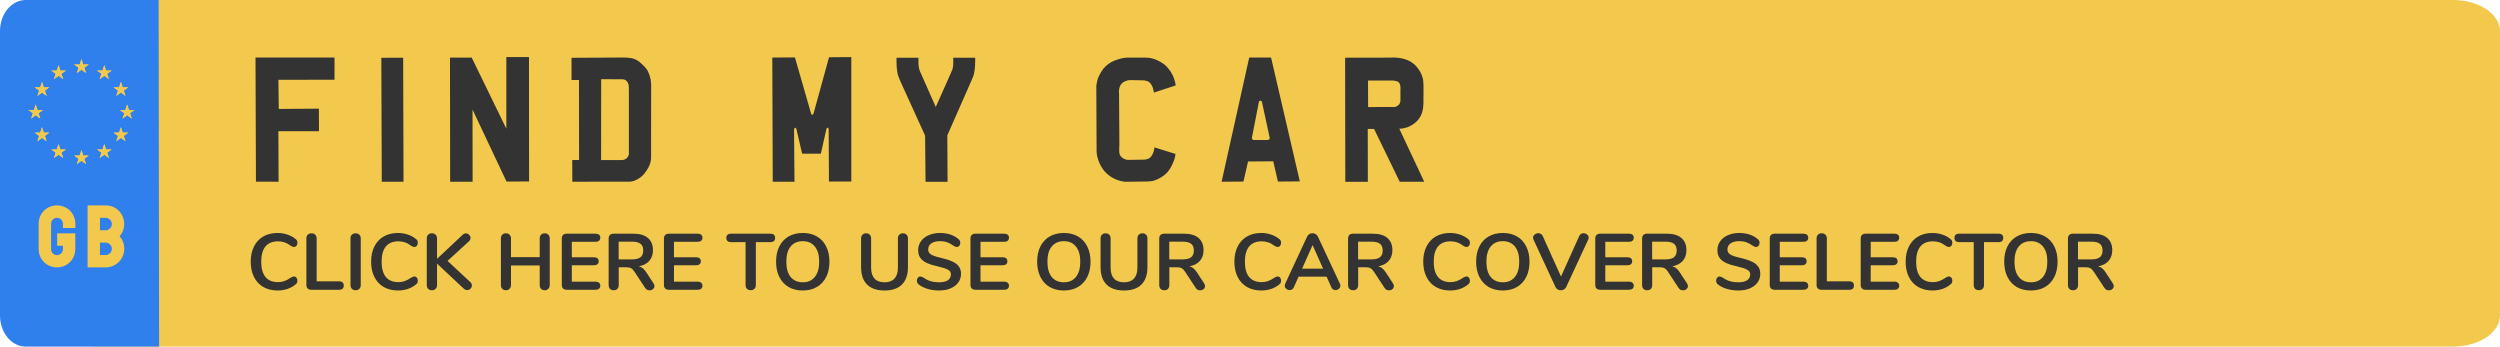 <svg width="440" height="61" viewBox="0 0 440 61" fill="none" xmlns="http://www.w3.org/2000/svg">
<path d="M431.712 0H17.288C12.711 0 9 2.46 9 5.495V55.505C9 58.54 12.711 61 17.288 61H431.712C436.289 61 440 58.54 440 55.505V5.495C440 2.46 436.289 0 431.712 0Z" fill="#F2C94C"/>
<path d="M27.92 0H4.525C2.018 0 0 2.451 0 5.495V55.505C0 58.549 2.018 61 4.525 61H28" fill="#2F80ED"/>
<path d="M21.861 39.431C21.861 37.616 20.441 36.151 18.638 36.151H15.415V40.512V42.699V47.06H18.593C20.408 47.06 21.873 45.595 21.873 43.781C21.873 42.935 21.568 42.169 21.05 41.583C21.557 41.02 21.861 40.264 21.861 39.431V39.431ZM18.593 44.885H17.59V42.699H18.593C19.191 42.699 19.686 43.217 19.686 43.792C19.686 44.389 19.179 44.885 18.593 44.885ZM18.593 40.524H17.59V38.337H18.593C19.191 38.337 19.686 38.856 19.686 39.431C19.686 40.017 19.179 40.524 18.593 40.524Z" fill="#F2C94C"/>
<path d="M10.028 36.151C8.214 36.151 6.805 37.571 6.805 39.374V43.837C6.805 45.651 8.225 47.06 10.028 47.06C11.832 47.06 13.252 45.64 13.252 43.837V41.065H10.062V43.251H11.077V43.848C11.077 44.446 10.603 44.896 10.017 44.896C9.443 44.896 8.992 44.446 8.992 43.848V39.386C8.992 38.788 9.443 38.337 10.017 38.337C10.614 38.337 11.077 38.788 11.077 39.386V40.129H13.263V39.386C13.263 37.571 11.843 36.151 10.028 36.151Z" fill="#F2C94C"/>
<path d="M11.122 27.812L10.806 26.865L11.606 26.302H10.626L10.31 25.332L9.995 26.302H9.014L9.803 26.865L9.499 27.812L10.31 27.226L11.122 27.812Z" fill="#F2C94C"/>
<path d="M7.899 15.934L8.687 15.37H7.707L7.391 14.401L7.076 15.37H6.096L6.884 15.934L6.58 16.881L7.391 16.294L8.203 16.881L7.899 15.934Z" fill="#F2C94C"/>
<path d="M4.991 19.36L5.78 19.923L5.476 20.87L6.287 20.284L7.098 20.87L6.783 19.923L7.572 19.36H6.603L6.287 18.39L5.972 19.36H4.991Z" fill="#F2C94C"/>
<path d="M21.275 14.401L20.96 15.37H19.979L20.768 15.934L20.464 16.881L21.275 16.294L22.087 16.881L21.782 15.934L22.571 15.37H21.591L21.275 14.401Z" fill="#F2C94C"/>
<path d="M8.203 24.859L7.899 23.913L8.687 23.338H7.707L7.391 22.38L7.076 23.338H6.096L6.884 23.913L6.58 24.859L7.391 24.273L8.203 24.859Z" fill="#F2C94C"/>
<path d="M10.806 12.981L11.606 12.418H10.626L10.31 11.449L9.995 12.418H9.014L9.803 12.981L9.499 13.928L10.31 13.342L11.122 13.928L10.806 12.981Z" fill="#F2C94C"/>
<path d="M14.841 11.911L15.629 11.347H14.649L14.333 10.378L14.018 11.347H13.037L13.826 11.911L13.522 12.857L14.333 12.271L15.145 12.857L14.841 11.911Z" fill="#F2C94C"/>
<path d="M15.145 28.882L14.841 27.936L15.629 27.372H14.649L14.333 26.403L14.018 27.372H13.037L13.826 27.936L13.522 28.882L14.333 28.296L15.145 28.882Z" fill="#F2C94C"/>
<path d="M22.38 20.284L23.191 20.87L22.887 19.923L23.676 19.36H22.695L22.38 18.39L22.064 19.36H21.095L21.884 19.923L21.568 20.87L22.38 20.284Z" fill="#F2C94C"/>
<path d="M22.087 24.859L21.782 23.913L22.571 23.338H21.591L21.275 22.38L20.96 23.338H19.979L20.768 23.913L20.464 24.859L21.275 24.273L22.087 24.859Z" fill="#F2C94C"/>
<path d="M18.864 12.981L19.653 12.418H18.672L18.357 11.449L18.041 12.418H17.061L17.861 12.981L17.545 13.928L18.357 13.342L19.168 13.928L18.864 12.981Z" fill="#F2C94C"/>
<path d="M19.168 27.812L18.864 26.865L19.653 26.302H18.672L18.357 25.332L18.041 26.302H17.061L17.861 26.865L17.545 27.812L18.357 27.226L19.168 27.812Z" fill="#F2C94C"/>
<path d="M11.122 27.812L10.806 26.865L11.606 26.302H10.626L10.31 25.332L9.995 26.302H9.014L9.803 26.865L9.499 27.812L10.31 27.226L11.122 27.812Z" fill="#F2C94C"/>
<path d="M7.899 15.934L8.687 15.37H7.707L7.391 14.401L7.076 15.37H6.096L6.884 15.934L6.58 16.881L7.391 16.294L8.203 16.881L7.899 15.934Z" fill="#F2C94C"/>
<path d="M4.991 19.36L5.78 19.923L5.476 20.87L6.287 20.284L7.098 20.87L6.783 19.923L7.572 19.36H6.603L6.287 18.39L5.972 19.36H4.991Z" fill="#F2C94C"/>
<path d="M21.275 14.401L20.96 15.37H19.979L20.768 15.934L20.464 16.881L21.275 16.294L22.087 16.881L21.782 15.934L22.571 15.37H21.591L21.275 14.401Z" fill="#F2C94C"/>
<path d="M8.203 24.859L7.899 23.913L8.687 23.338H7.707L7.391 22.38L7.076 23.338H6.096L6.884 23.913L6.58 24.859L7.391 24.273L8.203 24.859Z" fill="#F2C94C"/>
<path d="M10.806 12.981L11.606 12.418H10.626L10.31 11.449L9.995 12.418H9.014L9.803 12.981L9.499 13.928L10.31 13.342L11.122 13.928L10.806 12.981Z" fill="#F2C94C"/>
<path d="M14.841 11.911L15.629 11.347H14.649L14.333 10.378L14.018 11.347H13.037L13.826 11.911L13.522 12.857L14.333 12.271L15.145 12.857L14.841 11.911Z" fill="#F2C94C"/>
<path d="M15.145 28.882L14.841 27.936L15.629 27.372H14.649L14.333 26.403L14.018 27.372H13.037L13.826 27.936L13.522 28.882L14.333 28.296L15.145 28.882Z" fill="#F2C94C"/>
<path d="M22.38 20.284L23.191 20.87L22.887 19.923L23.676 19.36H22.695L22.38 18.39L22.064 19.36H21.095L21.884 19.923L21.568 20.87L22.38 20.284Z" fill="#F2C94C"/>
<path d="M22.087 24.859L21.782 23.913L22.571 23.338H21.591L21.275 22.38L20.96 23.338H19.979L20.768 23.913L20.464 24.859L21.275 24.273L22.087 24.859Z" fill="#F2C94C"/>
<path d="M18.864 12.981L19.653 12.418H18.672L18.357 11.449L18.041 12.418H17.061L17.861 12.981L17.545 13.928L18.357 13.342L19.168 13.928L18.864 12.981Z" fill="#F2C94C"/>
<path d="M19.168 27.812L18.864 26.865L19.653 26.302H18.672L18.357 25.332L18.041 26.302H17.061L17.861 26.865L17.545 27.812L18.357 27.226L19.168 27.812Z" fill="#F2C94C"/>
<path d="M58.875 10.125V14.031L49 14.047L49.062 19.172L56.125 19.125L56.141 23.094H49L49.031 31.984L45.047 31.969L44.969 10.125H58.875ZM67.113 10.172L70.957 10.156L71.019 31.984H67.191L67.113 10.172ZM89.117 10.047H93.101L93.117 31.938L89.148 31.953L83.164 19.281L83.179 31.984H79.226L79.195 10.141H83.023L89.117 22.656V10.047ZM110.855 10.203L110.964 10.219L111.042 10.234L111.183 10.25L111.308 10.281L111.449 10.312L111.574 10.359L111.621 10.375L111.683 10.406L111.808 10.453L111.917 10.5L112.027 10.547L112.136 10.625L112.246 10.688L112.355 10.766L112.464 10.828L112.574 10.922L112.683 11.016L112.792 11.109L112.902 11.219L112.933 11.234L112.949 11.266L113.011 11.312L113.121 11.406L113.214 11.516L113.261 11.562H113.277V11.578H113.292L113.308 11.609L113.402 11.703L113.496 11.797L113.589 11.891L113.667 12L113.699 12.047L113.746 12.094L113.824 12.203L113.886 12.312L113.964 12.422L113.996 12.484L114.027 12.547L114.089 12.672L114.105 12.734L114.136 12.797L114.199 12.938L114.246 13.062L114.292 13.203L114.339 13.344L114.386 13.484L114.417 13.625L114.449 13.766L114.496 13.906L114.527 14.141L114.558 14.359L114.574 14.469L114.589 14.594V14.703L114.605 14.828L114.589 27.172V27.25V27.328V27.484V27.641V27.719V27.812V27.875L114.574 27.922V27.953V28.031L114.558 28.109L114.542 28.266L114.511 28.422L114.496 28.484L114.48 28.562L114.449 28.641V28.672L114.433 28.688V28.719L114.386 28.859L114.371 28.922L114.339 29L114.308 29.062L114.277 29.141L114.214 29.281L114.199 29.312L114.183 29.328V29.344L114.152 29.422L114.121 29.484L114.074 29.547L113.996 29.688L113.964 29.75L113.917 29.812L113.839 29.938L113.761 30.062L113.714 30.109L113.683 30.172L113.605 30.297L113.511 30.406L113.48 30.469L113.433 30.516L113.339 30.625L113.308 30.672L113.277 30.703L113.246 30.719L113.23 30.75L113.199 30.781L113.152 30.828L113.058 30.922L113.027 30.953L113.011 30.969L112.949 31.016L112.902 31.062L112.855 31.109L112.792 31.156L112.746 31.203L112.683 31.234L112.621 31.281L112.511 31.359L112.48 31.375L112.449 31.406L112.386 31.438L112.261 31.516L112.152 31.578L112.089 31.609L112.058 31.625L112.027 31.641L111.902 31.703L111.777 31.75L111.667 31.797L111.605 31.828L111.542 31.844L111.48 31.859L111.417 31.875L111.355 31.891L111.292 31.906L111.23 31.922L111.167 31.938H111.105L111.074 31.953H111.058H111.042H110.98H110.949L110.917 31.969H110.871H110.839H110.777H110.714H110.652H110.621L100.714 31.984L100.73 31.953L100.714 28.172L101.917 28.156L101.902 14.078H100.589V10.172L109.527 10.125H109.73H109.917L110.105 10.141H110.277L110.433 10.156L110.605 10.172L110.761 10.188L110.855 10.203ZM110.277 14.25L110.246 14.219L110.199 14.172L110.152 14.141L110.105 14.109L110.058 14.078L110.011 14.047L109.964 14.031L109.902 14.016L109.839 14L109.777 13.984L109.714 13.969H109.652L109.589 13.953H109.527H109.449H109.402H109.355L105.808 13.938L105.792 28.172H109.23H109.246H109.292H109.324H109.402H109.48L109.558 28.156H109.621L109.699 28.141L109.761 28.125L109.824 28.109L109.886 28.094L109.917 28.078L109.949 28.062L109.996 28.031L110.058 28L110.121 27.969L110.167 27.938L110.214 27.906L110.277 27.875L110.308 27.828L110.339 27.797L110.371 27.781L110.386 27.75L110.402 27.734L110.449 27.688L110.48 27.625L110.511 27.578L110.542 27.516L110.574 27.453L110.605 27.375L110.636 27.312L110.652 27.25L110.667 27.203L110.683 27.141V27.078V27.031L110.699 26.969H110.683V26.953V26.922V26.906V26.891V26.859V26.828V26.812V26.781V26.734V26.703V26.656V26.625V26.578V26.531V26.422V26.359V26.312V26.25V26.188V15.781L110.667 15.656V15.547V15.453V15.359V15.266V15.234V15.203L110.652 15.141V15.094V15.047V15.031V15.016L110.621 14.906L110.605 14.812L110.589 14.766L110.558 14.703L110.527 14.625L110.48 14.516L110.449 14.469L110.417 14.438L110.355 14.344L110.324 14.297L110.277 14.25ZM145.909 10.078L149.831 10.047V31.953H145.894L145.847 22.859V22.828L145.831 22.781V22.734L145.816 22.703V22.672V22.641L145.8 22.609V22.594V22.578L145.784 22.562V22.547L145.769 22.531L145.753 22.516L145.738 22.5H145.706L145.675 22.484H145.659L145.628 22.469L145.597 22.484L145.566 22.5L145.55 22.531L145.519 22.562L145.488 22.609L145.456 22.672L145.441 22.734L144.472 27.047H141.175L140.175 22.75L140.144 22.688L140.128 22.656V22.625L140.097 22.578L140.081 22.547L140.066 22.531L140.034 22.516L140.019 22.5L139.988 22.484H139.956L139.909 22.5L139.878 22.516L139.863 22.531L139.847 22.547L139.831 22.562L139.816 22.578V22.594L139.8 22.609V22.625V22.656L139.784 22.688V22.719L139.769 22.766V22.812L139.753 22.875L139.831 31.984H136.003L135.925 10.125L139.909 10.109L142.706 19.828V19.844V19.859L142.722 19.875V19.906L142.738 19.938V19.969L142.753 20.016L142.769 20.047L142.784 20.078L142.8 20.109L142.831 20.141L142.847 20.156L142.878 20.172H142.909L142.956 20.188H142.988H143.003H143.019H143.034V20.172H143.05H143.066L143.081 20.156L143.097 20.141L143.113 20.125L143.128 20.109V20.094L143.144 20.062V20.031L143.175 19.984L143.191 19.906L143.206 19.875L143.222 19.844L145.909 10.078ZM171.632 10.156V10.734L171.616 11.016V11.297L171.601 11.578L171.585 11.859L171.554 12.125L171.522 12.406L171.476 12.656L171.429 12.906L171.397 13.047L171.382 13.109L171.366 13.188L171.319 13.328L171.288 13.391L171.272 13.469L171.241 13.547L171.21 13.625L171.179 13.703L171.147 13.797L171.116 13.844L171.101 13.891L171.069 13.953L171.038 14.016L171.022 14.062L171.007 14.094L170.976 14.172L170.96 14.219L170.944 14.266L170.913 14.297L170.897 14.359L166.726 23.828L166.772 32H162.897L162.819 23.875L158.507 14.391L158.46 14.297L158.429 14.219L158.397 14.125L158.366 14.062L158.335 13.984L158.304 13.938L158.288 13.875L158.272 13.828L158.241 13.734L158.21 13.656L158.163 13.578L158.147 13.5L158.085 13.359L158.069 13.297L158.038 13.219L158.007 13.078L157.976 12.938L157.929 12.688L157.897 12.438L157.851 12.156L157.835 11.891L157.804 11.609V11.328L157.788 11.047V10.766V10.156H161.647V10.25V10.344V10.438V10.531V10.609V10.688V10.766V10.828V10.891V10.953V11.016V11.078V11.125V11.188V11.234L161.663 11.266V11.344V11.422L161.679 11.578L161.694 11.734L161.71 11.812L161.726 11.891L161.741 11.969L161.757 12.047L161.788 12.172L161.804 12.25L161.819 12.297L161.835 12.359L161.866 12.422L161.882 12.438V12.469L161.897 12.5L161.913 12.516V12.547L161.929 12.578L161.96 12.641L161.976 12.672L161.991 12.719L162.022 12.797L162.069 12.906L162.101 12.953L162.132 13.016L162.147 13.078L162.179 13.141L164.694 18.828L167.397 12.766L167.413 12.719L167.429 12.672L167.444 12.625L167.46 12.594L167.476 12.547L167.491 12.531L167.507 12.5L167.522 12.469V12.438L167.538 12.422V12.406L167.554 12.391L167.569 12.375L167.585 12.312L167.601 12.266L167.632 12.188V12.156L167.647 12.125V12.094L167.663 12.062L167.679 12L167.694 11.922L167.71 11.844L167.726 11.766V11.75V11.734L167.741 11.703V11.609L167.757 11.578V11.547V11.5V11.469L167.772 11.375V11.312V11.219V11.188V11.141V11.094V11.031V10.969V10.922V10.844V10.781V10.719V10.641V10.562V10.484V10.391V10.297L167.788 10.156H171.632ZM202.467 10.219L202.608 10.25L202.749 10.281L202.905 10.328L203.046 10.359L203.186 10.406L203.327 10.453L203.452 10.516L203.592 10.562L203.717 10.625L203.858 10.703L203.983 10.766L204.124 10.828L204.249 10.906L204.374 10.969L204.483 11.047L204.608 11.125L204.733 11.203L204.842 11.297L204.967 11.375L205.077 11.469L205.171 11.562L205.264 11.656L205.358 11.75L205.452 11.844L205.608 12.047L205.686 12.141L205.78 12.25L205.858 12.359L205.936 12.469L206.014 12.578L206.092 12.703L206.155 12.828L206.233 12.953L206.296 13.078L206.374 13.203L206.436 13.328L206.483 13.469L206.546 13.594L206.592 13.734L206.608 13.797L206.639 13.875L206.655 13.922L206.686 14L206.702 14.062L206.717 14.094V14.125L206.733 14.141V14.172L206.749 14.234L206.764 14.266V14.297L206.78 14.344L206.796 14.406L206.811 14.453L206.827 14.5L206.842 14.547V14.578V14.594L206.858 14.641V14.656V14.672V14.688L206.874 14.734L206.889 14.797L206.905 14.875V14.891V14.922V14.938L206.921 14.969V14.984V15V15.016V15.031H206.936L203.077 16.297L203.061 16.141L203.03 16L202.999 15.859L202.967 15.719L202.936 15.578L202.905 15.453L202.842 15.312L202.796 15.188L202.733 15.078L202.702 15.016L202.671 14.969L202.639 14.906L202.608 14.859L202.577 14.812L202.546 14.766L202.467 14.672L202.436 14.625L202.405 14.594L202.358 14.547L202.327 14.516L202.249 14.453L202.202 14.422L202.155 14.391L202.108 14.359L202.061 14.344L201.999 14.312L201.952 14.297L201.889 14.266L201.827 14.25L201.764 14.234L201.686 14.219L201.624 14.188H201.546L201.467 14.172L201.389 14.156L201.311 14.141H201.217L198.936 14.094L198.921 14.109H198.764L198.608 14.125L198.546 14.141L198.467 14.156L198.327 14.188L198.202 14.234L198.061 14.281L197.936 14.344L197.874 14.375L197.811 14.406L197.749 14.438L197.686 14.484L197.624 14.516L197.577 14.562L197.53 14.609L197.483 14.656L197.421 14.703L197.389 14.75L197.342 14.797L197.311 14.844L197.233 14.953L197.202 15.016L197.171 15.078L197.139 15.141L197.108 15.203L197.061 15.328L197.03 15.453L196.983 15.594L196.967 15.734L196.952 15.875L196.936 16.016V16.172V16.328L196.952 16.344L197.014 25.438L196.999 25.594V25.75L196.983 26.062V26.375V26.531V26.688L196.999 26.766V26.844L197.014 26.922V27L197.046 27.062L197.061 27.125L197.077 27.203L197.108 27.266L197.139 27.328L197.171 27.391L197.217 27.438L197.249 27.5L197.296 27.562L197.342 27.609L197.389 27.656L197.452 27.703L197.499 27.75L197.561 27.781L197.686 27.875L197.796 27.938L197.858 27.969L197.936 28L197.999 28.016L198.061 28.047L198.124 28.062L198.202 28.094L198.342 28.125L198.421 28.141H198.483H198.499L201.389 28.094L201.483 28.078H201.546L201.624 28.062L201.702 28.047L201.733 28.031H201.764L201.842 28.016L201.905 28L201.936 27.984H201.967L201.999 27.969H202.014L202.046 27.953H202.061L202.077 27.938L202.124 27.922L202.155 27.906L202.171 27.891L202.217 27.875L202.264 27.844L202.311 27.828L202.342 27.797L202.421 27.734L202.436 27.703L202.452 27.688L202.499 27.656L202.53 27.609L202.561 27.578L202.592 27.531L202.608 27.516L202.639 27.484L202.671 27.438L202.702 27.391L202.733 27.344L202.764 27.297L202.796 27.234L202.827 27.172L202.858 27.125L202.889 27.062L202.905 27L202.936 26.938L202.952 26.906V26.891L202.967 26.875L202.983 26.797L203.014 26.734L203.03 26.672L203.046 26.656V26.641L203.061 26.594L203.077 26.531V26.5L203.092 26.484V26.469V26.453L203.108 26.391L203.124 26.312L203.139 26.25V26.234V26.219V26.203L203.155 26.172L203.171 26.094L203.186 26.016V25.938L206.889 27.094L206.858 27.25V27.281V27.297L206.842 27.312V27.328V27.406L206.811 27.562L206.796 27.625L206.78 27.703L206.764 27.734L206.749 27.781L206.733 27.859L206.717 27.922L206.702 28L206.655 28.141L206.639 28.172L206.624 28.203L206.608 28.281L206.546 28.406L206.499 28.547L206.436 28.672L206.389 28.812L206.327 28.938L206.264 29.062L206.202 29.188L206.139 29.312L206.108 29.359L206.077 29.422L206.014 29.547L205.936 29.656L205.874 29.766L205.796 29.875L205.749 29.922L205.717 29.984L205.639 30.094L205.592 30.141L205.561 30.188L205.483 30.281L205.389 30.391L205.342 30.422L205.296 30.484L205.249 30.516L205.202 30.562L205.186 30.594L205.155 30.609L205.108 30.656L205.014 30.75L204.952 30.781L204.936 30.797L204.905 30.828L204.796 30.906L204.686 30.984L204.577 31.062L204.452 31.141L204.342 31.219L204.217 31.281L204.202 31.297H204.186L204.171 31.312L204.108 31.344L203.999 31.406L203.889 31.469L203.655 31.578L203.53 31.625L203.421 31.672L203.311 31.703L203.202 31.75L202.983 31.828H202.952L202.921 31.844H202.874L202.842 31.859H202.827H202.796L202.749 31.875H202.702L202.655 31.891H202.608H202.546H202.53H202.514L202.483 31.906H202.421H202.358H202.327H202.311L202.28 31.922H202.217H202.139L202.061 31.938H201.967H201.889H201.842L201.796 31.953H201.702H201.608H201.514H201.405H201.311L198.467 31.984H198.421H198.374H198.28H198.202H198.139H198.108H198.077H198.03H198.014H197.983L197.936 31.969H197.889H197.842L197.78 31.953H197.733L197.671 31.938L197.608 31.922L197.546 31.906H197.499L197.421 31.891L197.358 31.875L197.296 31.859H197.28L197.264 31.844H197.217L197.155 31.828L197.014 31.781L196.874 31.75L196.717 31.703L196.592 31.641L196.452 31.594L196.311 31.531L196.171 31.469L196.046 31.406L195.905 31.344L195.78 31.266L195.655 31.188L195.53 31.109L195.405 31.031L195.296 30.953L195.186 30.875L195.077 30.781L194.967 30.688L194.858 30.594L194.749 30.5L194.655 30.406L194.546 30.297L194.452 30.188L194.342 30.078L194.264 29.953L194.155 29.844L194.077 29.719L193.983 29.594L193.905 29.453L193.827 29.328L193.749 29.188L193.671 29.047L193.608 28.906L193.53 28.766L193.483 28.625L193.421 28.484L193.374 28.344L193.311 28.203L193.264 28.078L193.233 27.953L193.186 27.812L193.155 27.688L193.124 27.562L193.092 27.422L193.077 27.281L193.046 27.156L193.03 27.016L193.014 26.875V26.719L192.999 26.672V26.625V26.516V26.5L192.952 15.188V15.156L192.967 15.016L192.983 14.891L193.014 14.766L193.03 14.656L193.046 14.531L193.077 14.422L193.092 14.312L193.124 14.219L193.139 14.125L193.171 14.016L193.202 13.922L193.217 13.844L193.249 13.766L193.28 13.688L193.311 13.609L193.342 13.547L193.467 13.281L193.608 13.016L193.749 12.75L193.905 12.5L193.999 12.375L194.077 12.25L194.171 12.125L194.264 12.016L194.374 11.906L194.467 11.781L194.592 11.672L194.702 11.578L194.827 11.469L194.952 11.359L195.061 11.281L195.186 11.188L195.311 11.109L195.421 11.031L195.546 10.969L195.655 10.906L195.905 10.781L196.139 10.672L196.389 10.578L196.639 10.5L196.764 10.453L196.889 10.406L197.014 10.375L197.155 10.344L197.296 10.297L197.421 10.266L197.577 10.25L197.717 10.219L197.874 10.188L198.014 10.172L198.171 10.156L198.327 10.141H198.483H198.639H198.811H201.592H201.686L201.764 10.156H201.858H201.936L202.014 10.172H202.077H202.155H202.217L202.28 10.188H202.327L202.374 10.203H202.421L202.467 10.219ZM219.862 10.125H223.706L228.768 31.922L224.909 31.953L224.096 28.391L219.659 28.422L218.846 31.953L215.003 31.984L219.862 10.125ZM221.768 17.734L221.706 17.75L221.674 17.781L221.643 17.797L221.612 17.828L221.596 17.844L221.581 17.875L221.565 17.906V17.938L220.331 24.281V24.328L220.346 24.359V24.391V24.406L220.362 24.422L220.378 24.438L220.393 24.453V24.484L220.424 24.5L220.456 24.547L220.471 24.562L220.503 24.578L220.518 24.609L220.534 24.625H220.565L220.596 24.641H220.659H220.721H220.753H220.784H220.846H220.862H220.878H220.924H220.956H220.987H221.018H221.049H221.096H221.143H221.253H221.299H221.362H221.424H221.487H221.643H221.721H221.799H221.971H222.065H222.159H222.253H222.362H222.471H222.581H222.815H222.846H222.878H222.94H222.971H223.003L223.065 24.625H223.112L223.174 24.609H223.206L223.237 24.594H223.268L223.299 24.578L223.315 24.562L223.346 24.547L223.362 24.531L223.393 24.5L223.409 24.484L223.424 24.453L223.44 24.422L223.456 24.406V24.391L223.471 24.375V24.359V24.344V24.328V24.312V24.281V24.266L222.784 21.078L222.096 17.906L222.049 17.844L222.018 17.797L221.971 17.766L221.924 17.734L221.878 17.719H221.862H221.846H221.799L221.768 17.734ZM247.334 10.438L247.459 10.484L247.522 10.5L247.584 10.531L247.709 10.578L247.834 10.641L247.944 10.688L248.069 10.75L248.194 10.812L248.303 10.891L248.413 10.953L248.538 11.031L248.631 11.109L248.741 11.188L248.85 11.281L248.959 11.359L249.053 11.453L249.147 11.562L249.241 11.656L249.334 11.75L249.413 11.859L249.506 11.969L249.584 12.062L249.663 12.172L249.741 12.297L249.819 12.406L249.881 12.531L249.959 12.656L250.022 12.766L250.084 12.891L250.131 13.016L250.194 13.141L250.241 13.266L250.288 13.406L250.334 13.531L250.366 13.656L250.413 13.781L250.428 13.922L250.459 14.047L250.475 14.188L250.491 14.312L250.506 14.453V14.516V14.578L250.522 14.688V14.812V14.875V14.938V14.984L250.538 15.047V15.156V15.266V15.328V15.375V15.406L250.522 18.25L250.506 18.344V18.422V18.469V18.484V18.516V18.594L250.491 18.672V18.75L250.475 18.828V18.906L250.459 18.984L250.444 19.062V19.094L250.428 19.109V19.125V19.141V19.219L250.413 19.281L250.397 19.328V19.344V19.359L250.381 19.375V19.391V19.438L250.366 19.5L250.35 19.578L250.319 19.641L250.303 19.719L250.288 19.781L250.272 19.844L250.241 19.906L250.225 19.984L250.194 20.047L250.178 20.109L250.147 20.172L250.131 20.188L250.116 20.219V20.234L250.084 20.281L250.069 20.344L250.038 20.406H250.022V20.422V20.438L250.006 20.469L249.975 20.516L249.944 20.578L249.897 20.641L249.866 20.688L249.834 20.75L249.819 20.781L249.788 20.797L249.756 20.859L249.741 20.891L249.725 20.906L249.678 20.969L249.647 21.016L249.6 21.062L249.569 21.109L249.553 21.125H249.538L249.522 21.156L249.506 21.188H249.491V21.203L249.444 21.25L249.397 21.297L249.366 21.344L249.319 21.375L249.272 21.422L249.178 21.5L249.084 21.578L249.038 21.625L249.022 21.641L248.991 21.656L248.959 21.688L248.944 21.703L248.881 21.734L248.834 21.781L248.788 21.828L248.663 21.891L248.616 21.938L248.553 21.969L248.491 22.016L248.428 22.047L248.319 22.109L248.194 22.172L248.069 22.234L247.959 22.281L247.834 22.344L247.709 22.391L247.6 22.422L247.538 22.438L247.475 22.453L247.366 22.5H247.303L247.256 22.516L247.209 22.531L247.147 22.547L247.053 22.562L246.959 22.594H246.913L246.881 22.609L246.788 22.625H246.725H246.647L246.584 22.641H246.506H246.444H246.381H246.319H246.272L250.663 31.984H246.35L241.834 22.688H240.725L240.741 32H236.772L236.741 10.156L244.772 10.141L244.975 10.125H245.163H245.334L245.522 10.141H245.694L245.85 10.156L246.022 10.172L246.178 10.188L246.334 10.219L246.491 10.234L246.647 10.266L246.803 10.297L246.944 10.328L247.069 10.359L247.209 10.406L247.334 10.438ZM245.819 14.297L245.678 14.266L245.553 14.234L245.475 14.219L245.413 14.203L245.272 14.188L245.116 14.172H244.959H244.881H244.803H244.709H244.631H240.772L240.788 18.844L244.788 18.828H244.866H244.944H245.006H245.1H245.178H245.256H245.334H245.428H245.475L245.522 18.812L245.569 18.797H245.616L245.663 18.781L245.709 18.766L245.756 18.734L245.819 18.719L245.834 18.703H245.85V18.688L245.897 18.656L245.944 18.625L246.006 18.594L246.084 18.516L246.131 18.484L246.178 18.438L246.209 18.406L246.225 18.391L246.272 18.344V18.328V18.312H246.288L246.303 18.281L246.319 18.25L246.334 18.234L246.366 18.172L246.381 18.109L246.413 18.047V18.016L246.428 18V17.969L246.444 17.938V17.922V17.906V17.891L246.459 17.859V17.828L246.475 17.75V17.719V17.703V17.688V17.672V17.594V17.547V17.531V17.516L246.491 17.5H246.475V17.484V17.469V17.422V17.375V17.328V15.828V15.797V15.781V15.734V15.703V15.688H246.491V15.641V15.625V15.609V15.578V15.531V15.516V15.5V15.484V15.438L246.475 15.406V15.391V15.375V15.312V15.266L246.459 15.234V15.219V15.203V15.188V15.172V15.141L246.444 15.094L246.428 15.031V15.016V15V14.969L246.413 14.906L246.397 14.844L246.366 14.781L246.35 14.734L246.319 14.672L246.288 14.625L246.256 14.578L246.225 14.547L246.178 14.5L246.147 14.469L246.1 14.422L246.053 14.391L245.991 14.359L245.944 14.344L245.881 14.312L245.819 14.297Z" fill="#333333"/>
<path d="M48.844 51.126C47.892 51.126 47.057 50.921 46.338 50.51C45.629 50.099 45.083 49.511 44.7 48.746C44.318 47.981 44.126 47.085 44.126 46.058C44.126 45.031 44.318 44.14 44.7 43.384C45.083 42.619 45.629 42.031 46.338 41.62C47.057 41.209 47.892 41.004 48.844 41.004C49.46 41.004 50.039 41.097 50.58 41.284C51.121 41.461 51.602 41.723 52.022 42.068C52.144 42.161 52.227 42.259 52.274 42.362C52.321 42.465 52.344 42.591 52.344 42.74C52.344 42.945 52.288 43.118 52.176 43.258C52.064 43.398 51.929 43.468 51.77 43.468C51.584 43.468 51.392 43.403 51.196 43.272C50.795 42.973 50.422 42.768 50.076 42.656C49.731 42.535 49.348 42.474 48.928 42.474C47.958 42.474 47.22 42.777 46.716 43.384C46.221 43.991 45.974 44.882 45.974 46.058C45.974 47.243 46.221 48.139 46.716 48.746C47.22 49.353 47.958 49.656 48.928 49.656C49.33 49.656 49.698 49.595 50.034 49.474C50.38 49.353 50.767 49.147 51.196 48.858C51.289 48.802 51.383 48.755 51.476 48.718C51.569 48.681 51.667 48.662 51.77 48.662C51.929 48.662 52.064 48.732 52.176 48.872C52.288 49.012 52.344 49.185 52.344 49.39C52.344 49.53 52.321 49.656 52.274 49.768C52.227 49.871 52.144 49.969 52.022 50.062C51.602 50.407 51.121 50.673 50.58 50.86C50.039 51.037 49.46 51.126 48.844 51.126ZM54.776 51C54.506 51 54.296 50.925 54.146 50.776C53.997 50.627 53.922 50.421 53.922 50.16V41.956C53.922 41.685 54.002 41.471 54.16 41.312C54.328 41.144 54.548 41.06 54.818 41.06C55.098 41.06 55.318 41.144 55.476 41.312C55.644 41.471 55.728 41.685 55.728 41.956V49.516H59.662C60.222 49.516 60.502 49.763 60.502 50.258C60.502 50.753 60.222 51 59.662 51H54.776ZM62.584 51.084C62.313 51.084 62.094 51 61.926 50.832C61.767 50.664 61.688 50.445 61.688 50.174V41.956C61.688 41.685 61.767 41.471 61.926 41.312C62.094 41.144 62.313 41.06 62.584 41.06C62.864 41.06 63.083 41.144 63.242 41.312C63.41 41.471 63.494 41.685 63.494 41.956V50.174C63.494 50.445 63.41 50.664 63.242 50.832C63.083 51 62.864 51.084 62.584 51.084ZM70.035 51.126C69.084 51.126 68.248 50.921 67.529 50.51C66.82 50.099 66.274 49.511 65.891 48.746C65.509 47.981 65.317 47.085 65.317 46.058C65.317 45.031 65.509 44.14 65.891 43.384C66.274 42.619 66.82 42.031 67.529 41.62C68.248 41.209 69.084 41.004 70.035 41.004C70.651 41.004 71.23 41.097 71.772 41.284C72.313 41.461 72.793 41.723 73.213 42.068C73.335 42.161 73.419 42.259 73.466 42.362C73.512 42.465 73.535 42.591 73.535 42.74C73.535 42.945 73.48 43.118 73.368 43.258C73.255 43.398 73.12 43.468 72.962 43.468C72.775 43.468 72.584 43.403 72.388 43.272C71.986 42.973 71.613 42.768 71.267 42.656C70.922 42.535 70.54 42.474 70.12 42.474C69.149 42.474 68.412 42.777 67.907 43.384C67.413 43.991 67.165 44.882 67.165 46.058C67.165 47.243 67.413 48.139 67.907 48.746C68.412 49.353 69.149 49.656 70.12 49.656C70.521 49.656 70.889 49.595 71.225 49.474C71.571 49.353 71.958 49.147 72.388 48.858C72.481 48.802 72.574 48.755 72.668 48.718C72.761 48.681 72.859 48.662 72.962 48.662C73.12 48.662 73.255 48.732 73.368 48.872C73.48 49.012 73.535 49.185 73.535 49.39C73.535 49.53 73.512 49.656 73.466 49.768C73.419 49.871 73.335 49.969 73.213 50.062C72.793 50.407 72.313 50.673 71.772 50.86C71.23 51.037 70.651 51.126 70.035 51.126ZM82.772 49.642C82.959 49.819 83.052 50.02 83.052 50.244C83.052 50.459 82.968 50.65 82.8 50.818C82.641 50.977 82.45 51.056 82.226 51.056C81.993 51.056 81.778 50.958 81.582 50.762L76.92 46.394V50.174C76.92 50.445 76.836 50.664 76.668 50.832C76.509 51 76.29 51.084 76.01 51.084C75.739 51.084 75.52 51 75.352 50.832C75.193 50.664 75.114 50.445 75.114 50.174V41.956C75.114 41.685 75.193 41.471 75.352 41.312C75.52 41.144 75.739 41.06 76.01 41.06C76.29 41.06 76.509 41.144 76.668 41.312C76.836 41.471 76.92 41.685 76.92 41.956V45.554L81.428 41.326C81.596 41.158 81.787 41.074 82.002 41.074C82.216 41.074 82.403 41.158 82.562 41.326C82.73 41.485 82.814 41.671 82.814 41.886C82.814 42.101 82.721 42.297 82.534 42.474L78.768 45.918L82.772 49.642ZM95.871 41.06C96.141 41.06 96.356 41.144 96.515 41.312C96.673 41.471 96.753 41.685 96.753 41.956V50.174C96.753 50.445 96.669 50.664 96.501 50.832C96.342 51 96.132 51.084 95.871 51.084C95.6 51.084 95.385 51 95.227 50.832C95.068 50.664 94.989 50.445 94.989 50.174V46.716H89.935V50.174C89.935 50.445 89.851 50.664 89.683 50.832C89.524 51 89.309 51.084 89.039 51.084C88.777 51.084 88.563 51 88.395 50.832C88.236 50.664 88.157 50.445 88.157 50.174V41.956C88.157 41.685 88.236 41.471 88.395 41.312C88.553 41.144 88.768 41.06 89.039 41.06C89.309 41.06 89.524 41.144 89.683 41.312C89.851 41.471 89.935 41.685 89.935 41.956V45.26H94.989V41.956C94.989 41.685 95.068 41.471 95.227 41.312C95.385 41.144 95.6 41.06 95.871 41.06ZM99.743 51C99.473 51 99.258 50.925 99.1 50.776C98.95 50.627 98.876 50.417 98.876 50.146V41.984C98.876 41.713 98.95 41.503 99.1 41.354C99.258 41.205 99.473 41.13 99.743 41.13H104.798C105.068 41.13 105.278 41.191 105.428 41.312C105.577 41.433 105.652 41.606 105.652 41.83C105.652 42.063 105.577 42.245 105.428 42.376C105.278 42.497 105.068 42.558 104.798 42.558H100.64V45.274H104.518C104.788 45.274 104.998 45.335 105.148 45.456C105.297 45.577 105.372 45.755 105.372 45.988C105.372 46.212 105.297 46.385 105.148 46.506C104.998 46.627 104.788 46.688 104.518 46.688H100.64V49.572H104.798C105.068 49.572 105.278 49.637 105.428 49.768C105.577 49.889 105.652 50.067 105.652 50.3C105.652 50.524 105.577 50.697 105.428 50.818C105.278 50.939 105.068 51 104.798 51H99.743ZM115.016 49.866C115.128 50.034 115.184 50.197 115.184 50.356C115.184 50.571 115.095 50.748 114.918 50.888C114.75 51.028 114.549 51.098 114.316 51.098C114.166 51.098 114.022 51.065 113.882 51C113.751 50.925 113.639 50.818 113.546 50.678L111.684 47.85C111.497 47.551 111.296 47.341 111.082 47.22C110.876 47.099 110.606 47.038 110.27 47.038H108.898V50.174C108.898 50.454 108.818 50.678 108.66 50.846C108.501 51.005 108.286 51.084 108.016 51.084C107.745 51.084 107.526 51.005 107.358 50.846C107.199 50.678 107.12 50.454 107.12 50.174V41.984C107.12 41.713 107.194 41.503 107.344 41.354C107.502 41.205 107.717 41.13 107.988 41.13H111.488C112.608 41.13 113.457 41.382 114.036 41.886C114.624 42.381 114.918 43.099 114.918 44.042C114.918 44.807 114.698 45.437 114.26 45.932C113.83 46.417 113.219 46.73 112.426 46.87C112.696 46.935 112.934 47.052 113.14 47.22C113.345 47.388 113.546 47.621 113.742 47.92L115.016 49.866ZM111.236 45.652C111.917 45.652 112.416 45.526 112.734 45.274C113.051 45.013 113.21 44.616 113.21 44.084C113.21 43.543 113.051 43.151 112.734 42.908C112.416 42.656 111.917 42.53 111.236 42.53H108.884V45.652H111.236ZM117.722 51C117.451 51 117.237 50.925 117.078 50.776C116.929 50.627 116.854 50.417 116.854 50.146V41.984C116.854 41.713 116.929 41.503 117.078 41.354C117.237 41.205 117.451 41.13 117.722 41.13H122.776C123.047 41.13 123.257 41.191 123.406 41.312C123.555 41.433 123.63 41.606 123.63 41.83C123.63 42.063 123.555 42.245 123.406 42.376C123.257 42.497 123.047 42.558 122.776 42.558H118.618V45.274H122.496C122.767 45.274 122.977 45.335 123.126 45.456C123.275 45.577 123.35 45.755 123.35 45.988C123.35 46.212 123.275 46.385 123.126 46.506C122.977 46.627 122.767 46.688 122.496 46.688H118.618V49.572H122.776C123.047 49.572 123.257 49.637 123.406 49.768C123.555 49.889 123.63 50.067 123.63 50.3C123.63 50.524 123.555 50.697 123.406 50.818C123.257 50.939 123.047 51 122.776 51H117.722ZM132.133 51.07C131.853 51.07 131.629 50.991 131.461 50.832C131.302 50.664 131.223 50.445 131.223 50.174V42.614H128.675C128.115 42.614 127.835 42.367 127.835 41.872C127.835 41.377 128.115 41.13 128.675 41.13H135.577C136.137 41.13 136.417 41.377 136.417 41.872C136.417 42.367 136.137 42.614 135.577 42.614H133.029V50.174C133.029 50.445 132.945 50.664 132.777 50.832C132.618 50.991 132.404 51.07 132.133 51.07ZM141.293 51.126C140.332 51.126 139.496 50.921 138.787 50.51C138.087 50.099 137.546 49.511 137.163 48.746C136.78 47.981 136.589 47.085 136.589 46.058C136.589 45.031 136.776 44.14 137.149 43.384C137.532 42.619 138.078 42.031 138.787 41.62C139.496 41.209 140.332 41.004 141.293 41.004C142.254 41.004 143.085 41.209 143.785 41.62C144.494 42.031 145.036 42.619 145.409 43.384C145.792 44.14 145.983 45.031 145.983 46.058C145.983 47.085 145.792 47.981 145.409 48.746C145.026 49.511 144.48 50.099 143.771 50.51C143.071 50.921 142.245 51.126 141.293 51.126ZM141.293 49.684C142.198 49.684 142.903 49.371 143.407 48.746C143.92 48.121 144.177 47.225 144.177 46.058C144.177 44.891 143.92 44 143.407 43.384C142.903 42.759 142.198 42.446 141.293 42.446C140.378 42.446 139.664 42.759 139.151 43.384C138.647 44 138.395 44.891 138.395 46.058C138.395 47.225 138.647 48.121 139.151 48.746C139.664 49.371 140.378 49.684 141.293 49.684ZM155.682 51.126C154.329 51.126 153.302 50.776 152.602 50.076C151.902 49.376 151.552 48.354 151.552 47.01V41.956C151.552 41.685 151.631 41.471 151.79 41.312C151.949 41.144 152.163 41.06 152.434 41.06C152.705 41.06 152.919 41.144 153.078 41.312C153.237 41.471 153.316 41.685 153.316 41.956V47.108C153.316 47.957 153.517 48.601 153.918 49.04C154.319 49.469 154.907 49.684 155.682 49.684C156.447 49.684 157.031 49.465 157.432 49.026C157.833 48.587 158.034 47.948 158.034 47.108V41.956C158.034 41.685 158.113 41.471 158.272 41.312C158.431 41.144 158.645 41.06 158.916 41.06C159.187 41.06 159.401 41.144 159.56 41.312C159.719 41.471 159.798 41.685 159.798 41.956V47.01C159.798 48.345 159.448 49.367 158.748 50.076C158.048 50.776 157.026 51.126 155.682 51.126ZM165.292 51.126C164.573 51.126 163.892 51.033 163.248 50.846C162.613 50.65 162.095 50.389 161.694 50.062C161.479 49.903 161.372 49.679 161.372 49.39C161.372 49.194 161.428 49.026 161.54 48.886C161.661 48.737 161.801 48.662 161.96 48.662C162.128 48.662 162.319 48.727 162.534 48.858C162.935 49.147 163.355 49.357 163.794 49.488C164.232 49.619 164.718 49.684 165.25 49.684C165.931 49.684 166.454 49.567 166.818 49.334C167.182 49.091 167.364 48.741 167.364 48.284C167.364 47.929 167.191 47.659 166.846 47.472C166.51 47.276 165.945 47.089 165.152 46.912C164.33 46.735 163.663 46.529 163.15 46.296C162.636 46.063 162.249 45.764 161.988 45.4C161.726 45.036 161.596 44.574 161.596 44.014C161.596 43.435 161.759 42.917 162.086 42.46C162.412 42.003 162.865 41.648 163.444 41.396C164.032 41.135 164.69 41.004 165.418 41.004C166.752 41.004 167.84 41.359 168.68 42.068C168.801 42.171 168.885 42.273 168.932 42.376C168.988 42.469 169.016 42.591 169.016 42.74C169.016 42.936 168.955 43.109 168.834 43.258C168.722 43.398 168.586 43.468 168.428 43.468C168.334 43.468 168.246 43.454 168.162 43.426C168.087 43.398 167.984 43.347 167.854 43.272C167.471 42.992 167.098 42.787 166.734 42.656C166.379 42.516 165.94 42.446 165.418 42.446C164.783 42.446 164.279 42.577 163.906 42.838C163.542 43.09 163.36 43.445 163.36 43.902C163.36 44.285 163.523 44.579 163.85 44.784C164.176 44.989 164.732 45.181 165.516 45.358C166.346 45.545 167.018 45.755 167.532 45.988C168.054 46.212 168.451 46.501 168.722 46.856C169.002 47.211 169.142 47.654 169.142 48.186C169.142 48.765 168.978 49.278 168.652 49.726C168.334 50.165 167.882 50.51 167.294 50.762C166.715 51.005 166.048 51.126 165.292 51.126ZM171.671 51C171.401 51 171.186 50.925 171.027 50.776C170.878 50.627 170.803 50.417 170.803 50.146V41.984C170.803 41.713 170.878 41.503 171.027 41.354C171.186 41.205 171.401 41.13 171.671 41.13H176.725C176.996 41.13 177.206 41.191 177.355 41.312C177.505 41.433 177.579 41.606 177.579 41.83C177.579 42.063 177.505 42.245 177.355 42.376C177.206 42.497 176.996 42.558 176.725 42.558H172.567V45.274H176.445C176.716 45.274 176.926 45.335 177.075 45.456C177.225 45.577 177.299 45.755 177.299 45.988C177.299 46.212 177.225 46.385 177.075 46.506C176.926 46.627 176.716 46.688 176.445 46.688H172.567V49.572H176.725C176.996 49.572 177.206 49.637 177.355 49.768C177.505 49.889 177.579 50.067 177.579 50.3C177.579 50.524 177.505 50.697 177.355 50.818C177.206 50.939 176.996 51 176.725 51H171.671ZM187.244 51.126C186.283 51.126 185.448 50.921 184.738 50.51C184.038 50.099 183.497 49.511 183.114 48.746C182.732 47.981 182.54 47.085 182.54 46.058C182.54 45.031 182.727 44.14 183.1 43.384C183.483 42.619 184.029 42.031 184.738 41.62C185.448 41.209 186.283 41.004 187.244 41.004C188.206 41.004 189.036 41.209 189.736 41.62C190.446 42.031 190.987 42.619 191.36 43.384C191.743 44.14 191.934 45.031 191.934 46.058C191.934 47.085 191.743 47.981 191.36 48.746C190.978 49.511 190.432 50.099 189.722 50.51C189.022 50.921 188.196 51.126 187.244 51.126ZM187.244 49.684C188.15 49.684 188.854 49.371 189.358 48.746C189.872 48.121 190.128 47.225 190.128 46.058C190.128 44.891 189.872 44 189.358 43.384C188.854 42.759 188.15 42.446 187.244 42.446C186.33 42.446 185.616 42.759 185.102 43.384C184.598 44 184.346 44.891 184.346 46.058C184.346 47.225 184.598 48.121 185.102 48.746C185.616 49.371 186.33 49.684 187.244 49.684ZM197.832 51.126C196.479 51.126 195.452 50.776 194.752 50.076C194.052 49.376 193.702 48.354 193.702 47.01V41.956C193.702 41.685 193.782 41.471 193.94 41.312C194.099 41.144 194.314 41.06 194.584 41.06C194.855 41.06 195.07 41.144 195.228 41.312C195.387 41.471 195.466 41.685 195.466 41.956V47.108C195.466 47.957 195.667 48.601 196.068 49.04C196.47 49.469 197.058 49.684 197.832 49.684C198.598 49.684 199.181 49.465 199.582 49.026C199.984 48.587 200.184 47.948 200.184 47.108V41.956C200.184 41.685 200.264 41.471 200.422 41.312C200.581 41.144 200.796 41.06 201.066 41.06C201.337 41.06 201.552 41.144 201.71 41.312C201.869 41.471 201.948 41.685 201.948 41.956V47.01C201.948 48.345 201.598 49.367 200.898 50.076C200.198 50.776 199.176 51.126 197.832 51.126ZM211.922 49.866C212.034 50.034 212.09 50.197 212.09 50.356C212.09 50.571 212.001 50.748 211.824 50.888C211.656 51.028 211.455 51.098 211.222 51.098C211.073 51.098 210.928 51.065 210.788 51C210.657 50.925 210.545 50.818 210.452 50.678L208.59 47.85C208.403 47.551 208.203 47.341 207.988 47.22C207.783 47.099 207.512 47.038 207.176 47.038H205.804V50.174C205.804 50.454 205.725 50.678 205.566 50.846C205.407 51.005 205.193 51.084 204.922 51.084C204.651 51.084 204.432 51.005 204.264 50.846C204.105 50.678 204.026 50.454 204.026 50.174V41.984C204.026 41.713 204.101 41.503 204.25 41.354C204.409 41.205 204.623 41.13 204.894 41.13H208.394C209.514 41.13 210.363 41.382 210.942 41.886C211.53 42.381 211.824 43.099 211.824 44.042C211.824 44.807 211.605 45.437 211.166 45.932C210.737 46.417 210.125 46.73 209.332 46.87C209.603 46.935 209.841 47.052 210.046 47.22C210.251 47.388 210.452 47.621 210.648 47.92L211.922 49.866ZM208.142 45.652C208.823 45.652 209.323 45.526 209.64 45.274C209.957 45.013 210.116 44.616 210.116 44.084C210.116 43.543 209.957 43.151 209.64 42.908C209.323 42.656 208.823 42.53 208.142 42.53H205.79V45.652H208.142ZM221.971 51.126C221.019 51.126 220.184 50.921 219.465 50.51C218.756 50.099 218.21 49.511 217.827 48.746C217.444 47.981 217.253 47.085 217.253 46.058C217.253 45.031 217.444 44.14 217.827 43.384C218.21 42.619 218.756 42.031 219.465 41.62C220.184 41.209 221.019 41.004 221.971 41.004C222.587 41.004 223.166 41.097 223.707 41.284C224.248 41.461 224.729 41.723 225.149 42.068C225.27 42.161 225.354 42.259 225.401 42.362C225.448 42.465 225.471 42.591 225.471 42.74C225.471 42.945 225.415 43.118 225.303 43.258C225.191 43.398 225.056 43.468 224.897 43.468C224.71 43.468 224.519 43.403 224.323 43.272C223.922 42.973 223.548 42.768 223.203 42.656C222.858 42.535 222.475 42.474 222.055 42.474C221.084 42.474 220.347 42.777 219.843 43.384C219.348 43.991 219.101 44.882 219.101 46.058C219.101 47.243 219.348 48.139 219.843 48.746C220.347 49.353 221.084 49.656 222.055 49.656C222.456 49.656 222.825 49.595 223.161 49.474C223.506 49.353 223.894 49.147 224.323 48.858C224.416 48.802 224.51 48.755 224.603 48.718C224.696 48.681 224.794 48.662 224.897 48.662C225.056 48.662 225.191 48.732 225.303 48.872C225.415 49.012 225.471 49.185 225.471 49.39C225.471 49.53 225.448 49.656 225.401 49.768C225.354 49.871 225.27 49.969 225.149 50.062C224.729 50.407 224.248 50.673 223.707 50.86C223.166 51.037 222.587 51.126 221.971 51.126ZM235.818 49.922C235.874 50.043 235.902 50.165 235.902 50.286C235.902 50.501 235.813 50.683 235.636 50.832C235.468 50.981 235.272 51.056 235.048 51.056C234.898 51.056 234.758 51.019 234.628 50.944C234.497 50.86 234.394 50.734 234.32 50.566L233.48 48.69H228.552L227.712 50.566C227.637 50.734 227.534 50.86 227.404 50.944C227.273 51.019 227.128 51.056 226.97 51.056C226.755 51.056 226.559 50.981 226.382 50.832C226.204 50.683 226.116 50.501 226.116 50.286C226.116 50.165 226.144 50.043 226.2 49.922L230.064 41.62C230.148 41.433 230.274 41.293 230.442 41.2C230.619 41.097 230.806 41.046 231.002 41.046C231.198 41.046 231.38 41.097 231.548 41.2C231.725 41.293 231.856 41.433 231.94 41.62L235.818 49.922ZM229.168 47.29H232.864L231.016 43.132L229.168 47.29ZM245.158 49.866C245.27 50.034 245.326 50.197 245.326 50.356C245.326 50.571 245.238 50.748 245.06 50.888C244.892 51.028 244.692 51.098 244.458 51.098C244.309 51.098 244.164 51.065 244.024 51C243.894 50.925 243.782 50.818 243.688 50.678L241.826 47.85C241.64 47.551 241.439 47.341 241.224 47.22C241.019 47.099 240.748 47.038 240.412 47.038H239.04V50.174C239.04 50.454 238.961 50.678 238.802 50.846C238.644 51.005 238.429 51.084 238.158 51.084C237.888 51.084 237.668 51.005 237.5 50.846C237.342 50.678 237.262 50.454 237.262 50.174V41.984C237.262 41.713 237.337 41.503 237.486 41.354C237.645 41.205 237.86 41.13 238.13 41.13H241.63C242.75 41.13 243.6 41.382 244.178 41.886C244.766 42.381 245.06 43.099 245.06 44.042C245.06 44.807 244.841 45.437 244.402 45.932C243.973 46.417 243.362 46.73 242.568 46.87C242.839 46.935 243.077 47.052 243.282 47.22C243.488 47.388 243.688 47.621 243.884 47.92L245.158 49.866ZM241.378 45.652C242.06 45.652 242.559 45.526 242.876 45.274C243.194 45.013 243.352 44.616 243.352 44.084C243.352 43.543 243.194 43.151 242.876 42.908C242.559 42.656 242.06 42.53 241.378 42.53H239.026V45.652H241.378ZM255.207 51.126C254.255 51.126 253.42 50.921 252.701 50.51C251.992 50.099 251.446 49.511 251.063 48.746C250.681 47.981 250.489 47.085 250.489 46.058C250.489 45.031 250.681 44.14 251.063 43.384C251.446 42.619 251.992 42.031 252.701 41.62C253.42 41.209 254.255 41.004 255.207 41.004C255.823 41.004 256.402 41.097 256.943 41.284C257.485 41.461 257.965 41.723 258.385 42.068C258.507 42.161 258.591 42.259 258.637 42.362C258.684 42.465 258.707 42.591 258.707 42.74C258.707 42.945 258.651 43.118 258.539 43.258C258.427 43.398 258.292 43.468 258.133 43.468C257.947 43.468 257.755 43.403 257.559 43.272C257.158 42.973 256.785 42.768 256.439 42.656C256.094 42.535 255.711 42.474 255.291 42.474C254.321 42.474 253.583 42.777 253.079 43.384C252.585 43.991 252.337 44.882 252.337 46.058C252.337 47.243 252.585 48.139 253.079 48.746C253.583 49.353 254.321 49.656 255.291 49.656C255.693 49.656 256.061 49.595 256.397 49.474C256.743 49.353 257.13 49.147 257.559 48.858C257.653 48.802 257.746 48.755 257.839 48.718C257.933 48.681 258.031 48.662 258.133 48.662C258.292 48.662 258.427 48.732 258.539 48.872C258.651 49.012 258.707 49.185 258.707 49.39C258.707 49.53 258.684 49.656 258.637 49.768C258.591 49.871 258.507 49.969 258.385 50.062C257.965 50.407 257.485 50.673 256.943 50.86C256.402 51.037 255.823 51.126 255.207 51.126ZM264.504 51.126C263.543 51.126 262.707 50.921 261.998 50.51C261.298 50.099 260.757 49.511 260.374 48.746C259.991 47.981 259.8 47.085 259.8 46.058C259.8 45.031 259.987 44.14 260.36 43.384C260.743 42.619 261.289 42.031 261.998 41.62C262.707 41.209 263.543 41.004 264.504 41.004C265.465 41.004 266.296 41.209 266.996 41.62C267.705 42.031 268.247 42.619 268.62 43.384C269.003 44.14 269.194 45.031 269.194 46.058C269.194 47.085 269.003 47.981 268.62 48.746C268.237 49.511 267.691 50.099 266.982 50.51C266.282 50.921 265.456 51.126 264.504 51.126ZM264.504 49.684C265.409 49.684 266.114 49.371 266.618 48.746C267.131 48.121 267.388 47.225 267.388 46.058C267.388 44.891 267.131 44 266.618 43.384C266.114 42.759 265.409 42.446 264.504 42.446C263.589 42.446 262.875 42.759 262.362 43.384C261.858 44 261.606 44.891 261.606 46.058C261.606 47.225 261.858 48.121 262.362 48.746C262.875 49.371 263.589 49.684 264.504 49.684ZM277.954 41.522C278.103 41.205 278.351 41.046 278.696 41.046C278.929 41.046 279.139 41.121 279.326 41.27C279.513 41.419 279.606 41.606 279.606 41.83C279.606 41.933 279.578 42.049 279.522 42.18L275.644 50.524C275.56 50.701 275.429 50.841 275.252 50.944C275.084 51.037 274.902 51.084 274.706 51.084C274.51 51.084 274.323 51.037 274.146 50.944C273.978 50.841 273.852 50.701 273.768 50.524L269.904 42.18C269.848 42.049 269.82 41.937 269.82 41.844C269.82 41.611 269.913 41.419 270.1 41.27C270.296 41.121 270.515 41.046 270.758 41.046C270.917 41.046 271.061 41.088 271.192 41.172C271.332 41.247 271.439 41.363 271.514 41.522L274.734 48.676L277.954 41.522ZM281.634 51C281.363 51 281.149 50.925 280.99 50.776C280.841 50.627 280.766 50.417 280.766 50.146V41.984C280.766 41.713 280.841 41.503 280.99 41.354C281.149 41.205 281.363 41.13 281.634 41.13H286.688C286.959 41.13 287.169 41.191 287.318 41.312C287.467 41.433 287.542 41.606 287.542 41.83C287.542 42.063 287.467 42.245 287.318 42.376C287.169 42.497 286.959 42.558 286.688 42.558H282.53V45.274H286.408C286.679 45.274 286.889 45.335 287.038 45.456C287.187 45.577 287.262 45.755 287.262 45.988C287.262 46.212 287.187 46.385 287.038 46.506C286.889 46.627 286.679 46.688 286.408 46.688H282.53V49.572H286.688C286.959 49.572 287.169 49.637 287.318 49.768C287.467 49.889 287.542 50.067 287.542 50.3C287.542 50.524 287.467 50.697 287.318 50.818C287.169 50.939 286.959 51 286.688 51H281.634ZM296.906 49.866C297.018 50.034 297.074 50.197 297.074 50.356C297.074 50.571 296.986 50.748 296.808 50.888C296.64 51.028 296.44 51.098 296.206 51.098C296.057 51.098 295.912 51.065 295.772 51C295.642 50.925 295.53 50.818 295.436 50.678L293.574 47.85C293.388 47.551 293.187 47.341 292.972 47.22C292.767 47.099 292.496 47.038 292.16 47.038H290.788V50.174C290.788 50.454 290.709 50.678 290.55 50.846C290.392 51.005 290.177 51.084 289.906 51.084C289.636 51.084 289.416 51.005 289.248 50.846C289.09 50.678 289.01 50.454 289.01 50.174V41.984C289.01 41.713 289.085 41.503 289.234 41.354C289.393 41.205 289.608 41.13 289.878 41.13H293.378C294.498 41.13 295.348 41.382 295.926 41.886C296.514 42.381 296.808 43.099 296.808 44.042C296.808 44.807 296.589 45.437 296.15 45.932C295.721 46.417 295.11 46.73 294.316 46.87C294.587 46.935 294.825 47.052 295.03 47.22C295.236 47.388 295.436 47.621 295.632 47.92L296.906 49.866ZM293.126 45.652C293.808 45.652 294.307 45.526 294.624 45.274C294.942 45.013 295.1 44.616 295.1 44.084C295.1 43.543 294.942 43.151 294.624 42.908C294.307 42.656 293.808 42.53 293.126 42.53H290.774V45.652H293.126ZM305.961 51.126C305.243 51.126 304.561 51.033 303.917 50.846C303.283 50.65 302.765 50.389 302.363 50.062C302.149 49.903 302.041 49.679 302.041 49.39C302.041 49.194 302.097 49.026 302.209 48.886C302.331 48.737 302.471 48.662 302.629 48.662C302.797 48.662 302.989 48.727 303.203 48.858C303.605 49.147 304.025 49.357 304.463 49.488C304.902 49.619 305.387 49.684 305.919 49.684C306.601 49.684 307.123 49.567 307.487 49.334C307.851 49.091 308.033 48.741 308.033 48.284C308.033 47.929 307.861 47.659 307.515 47.472C307.179 47.276 306.615 47.089 305.821 46.912C305 46.735 304.333 46.529 303.819 46.296C303.306 46.063 302.919 45.764 302.657 45.4C302.396 45.036 302.265 44.574 302.265 44.014C302.265 43.435 302.429 42.917 302.755 42.46C303.082 42.003 303.535 41.648 304.113 41.396C304.701 41.135 305.359 41.004 306.087 41.004C307.422 41.004 308.509 41.359 309.349 42.068C309.471 42.171 309.555 42.273 309.601 42.376C309.657 42.469 309.685 42.591 309.685 42.74C309.685 42.936 309.625 43.109 309.503 43.258C309.391 43.398 309.256 43.468 309.097 43.468C309.004 43.468 308.915 43.454 308.831 43.426C308.757 43.398 308.654 43.347 308.523 43.272C308.141 42.992 307.767 42.787 307.403 42.656C307.049 42.516 306.61 42.446 306.087 42.446C305.453 42.446 304.949 42.577 304.575 42.838C304.211 43.09 304.029 43.445 304.029 43.902C304.029 44.285 304.193 44.579 304.519 44.784C304.846 44.989 305.401 45.181 306.185 45.358C307.016 45.545 307.688 45.755 308.201 45.988C308.724 46.212 309.121 46.501 309.391 46.856C309.671 47.211 309.811 47.654 309.811 48.186C309.811 48.765 309.648 49.278 309.321 49.726C309.004 50.165 308.551 50.51 307.963 50.762C307.385 51.005 306.717 51.126 305.961 51.126ZM312.341 51C312.071 51 311.856 50.925 311.697 50.776C311.548 50.627 311.473 50.417 311.473 50.146V41.984C311.473 41.713 311.548 41.503 311.697 41.354C311.856 41.205 312.071 41.13 312.341 41.13H317.395C317.666 41.13 317.876 41.191 318.025 41.312C318.175 41.433 318.249 41.606 318.249 41.83C318.249 42.063 318.175 42.245 318.025 42.376C317.876 42.497 317.666 42.558 317.395 42.558H313.237V45.274H317.115C317.386 45.274 317.596 45.335 317.745 45.456C317.895 45.577 317.969 45.755 317.969 45.988C317.969 46.212 317.895 46.385 317.745 46.506C317.596 46.627 317.386 46.688 317.115 46.688H313.237V49.572H317.395C317.666 49.572 317.876 49.637 318.025 49.768C318.175 49.889 318.249 50.067 318.249 50.3C318.249 50.524 318.175 50.697 318.025 50.818C317.876 50.939 317.666 51 317.395 51H312.341ZM320.571 51C320.301 51 320.091 50.925 319.941 50.776C319.792 50.627 319.717 50.421 319.717 50.16V41.956C319.717 41.685 319.797 41.471 319.955 41.312C320.123 41.144 320.343 41.06 320.613 41.06C320.893 41.06 321.113 41.144 321.271 41.312C321.439 41.471 321.523 41.685 321.523 41.956V49.516H325.457C326.017 49.516 326.297 49.763 326.297 50.258C326.297 50.753 326.017 51 325.457 51H320.571ZM328.351 51C328.08 51 327.866 50.925 327.707 50.776C327.558 50.627 327.483 50.417 327.483 50.146V41.984C327.483 41.713 327.558 41.503 327.707 41.354C327.866 41.205 328.08 41.13 328.351 41.13H333.405C333.676 41.13 333.886 41.191 334.035 41.312C334.184 41.433 334.259 41.606 334.259 41.83C334.259 42.063 334.184 42.245 334.035 42.376C333.886 42.497 333.676 42.558 333.405 42.558H329.247V45.274H333.125C333.396 45.274 333.606 45.335 333.755 45.456C333.904 45.577 333.979 45.755 333.979 45.988C333.979 46.212 333.904 46.385 333.755 46.506C333.606 46.627 333.396 46.688 333.125 46.688H329.247V49.572H333.405C333.676 49.572 333.886 49.637 334.035 49.768C334.184 49.889 334.259 50.067 334.259 50.3C334.259 50.524 334.184 50.697 334.035 50.818C333.886 50.939 333.676 51 333.405 51H328.351ZM340.11 51.126C339.158 51.126 338.322 50.921 337.604 50.51C336.894 50.099 336.348 49.511 335.966 48.746C335.583 47.981 335.392 47.085 335.392 46.058C335.392 45.031 335.583 44.14 335.966 43.384C336.348 42.619 336.894 42.031 337.604 41.62C338.322 41.209 339.158 41.004 340.11 41.004C340.726 41.004 341.304 41.097 341.846 41.284C342.387 41.461 342.868 41.723 343.288 42.068C343.409 42.161 343.493 42.259 343.54 42.362C343.586 42.465 343.61 42.591 343.61 42.74C343.61 42.945 343.554 43.118 343.442 43.258C343.33 43.398 343.194 43.468 343.036 43.468C342.849 43.468 342.658 43.403 342.462 43.272C342.06 42.973 341.687 42.768 341.342 42.656C340.996 42.535 340.614 42.474 340.194 42.474C339.223 42.474 338.486 42.777 337.982 43.384C337.487 43.991 337.24 44.882 337.24 46.058C337.24 47.243 337.487 48.139 337.982 48.746C338.486 49.353 339.223 49.656 340.194 49.656C340.595 49.656 340.964 49.595 341.3 49.474C341.645 49.353 342.032 49.147 342.462 48.858C342.555 48.802 342.648 48.755 342.742 48.718C342.835 48.681 342.933 48.662 343.036 48.662C343.194 48.662 343.33 48.732 343.442 48.872C343.554 49.012 343.61 49.185 343.61 49.39C343.61 49.53 343.586 49.656 343.54 49.768C343.493 49.871 343.409 49.969 343.288 50.062C342.868 50.407 342.387 50.673 341.846 50.86C341.304 51.037 340.726 51.126 340.11 51.126ZM348.285 51.07C348.005 51.07 347.781 50.991 347.613 50.832C347.455 50.664 347.375 50.445 347.375 50.174V42.614H344.827C344.267 42.614 343.987 42.367 343.987 41.872C343.987 41.377 344.267 41.13 344.827 41.13H351.729C352.289 41.13 352.569 41.377 352.569 41.872C352.569 42.367 352.289 42.614 351.729 42.614H349.181V50.174C349.181 50.445 349.097 50.664 348.929 50.832C348.771 50.991 348.556 51.07 348.285 51.07ZM357.445 51.126C356.484 51.126 355.649 50.921 354.939 50.51C354.239 50.099 353.698 49.511 353.315 48.746C352.933 47.981 352.741 47.085 352.741 46.058C352.741 45.031 352.928 44.14 353.301 43.384C353.684 42.619 354.23 42.031 354.939 41.62C355.649 41.209 356.484 41.004 357.445 41.004C358.407 41.004 359.237 41.209 359.937 41.62C360.647 42.031 361.188 42.619 361.561 43.384C361.944 44.14 362.135 45.031 362.135 46.058C362.135 47.085 361.944 47.981 361.561 48.746C361.179 49.511 360.633 50.099 359.923 50.51C359.223 50.921 358.397 51.126 357.445 51.126ZM357.445 49.684C358.351 49.684 359.055 49.371 359.559 48.746C360.073 48.121 360.329 47.225 360.329 46.058C360.329 44.891 360.073 44 359.559 43.384C359.055 42.759 358.351 42.446 357.445 42.446C356.531 42.446 355.817 42.759 355.303 43.384C354.799 44 354.547 44.891 354.547 46.058C354.547 47.225 354.799 48.121 355.303 48.746C355.817 49.371 356.531 49.684 357.445 49.684ZM371.856 49.866C371.968 50.034 372.024 50.197 372.024 50.356C372.024 50.571 371.935 50.748 371.758 50.888C371.59 51.028 371.389 51.098 371.156 51.098C371.006 51.098 370.862 51.065 370.722 51C370.591 50.925 370.479 50.818 370.386 50.678L368.524 47.85C368.337 47.551 368.136 47.341 367.922 47.22C367.716 47.099 367.446 47.038 367.11 47.038H365.738V50.174C365.738 50.454 365.658 50.678 365.5 50.846C365.341 51.005 365.126 51.084 364.856 51.084C364.585 51.084 364.366 51.005 364.198 50.846C364.039 50.678 363.96 50.454 363.96 50.174V41.984C363.96 41.713 364.034 41.503 364.184 41.354C364.342 41.205 364.557 41.13 364.828 41.13H368.328C369.448 41.13 370.297 41.382 370.876 41.886C371.464 42.381 371.758 43.099 371.758 44.042C371.758 44.807 371.538 45.437 371.1 45.932C370.67 46.417 370.059 46.73 369.266 46.87C369.536 46.935 369.774 47.052 369.98 47.22C370.185 47.388 370.386 47.621 370.582 47.92L371.856 49.866ZM368.076 45.652C368.757 45.652 369.256 45.526 369.574 45.274C369.891 45.013 370.05 44.616 370.05 44.084C370.05 43.543 369.891 43.151 369.574 42.908C369.256 42.656 368.757 42.53 368.076 42.53H365.724V45.652H368.076Z" fill="#333333"/>
</svg>
